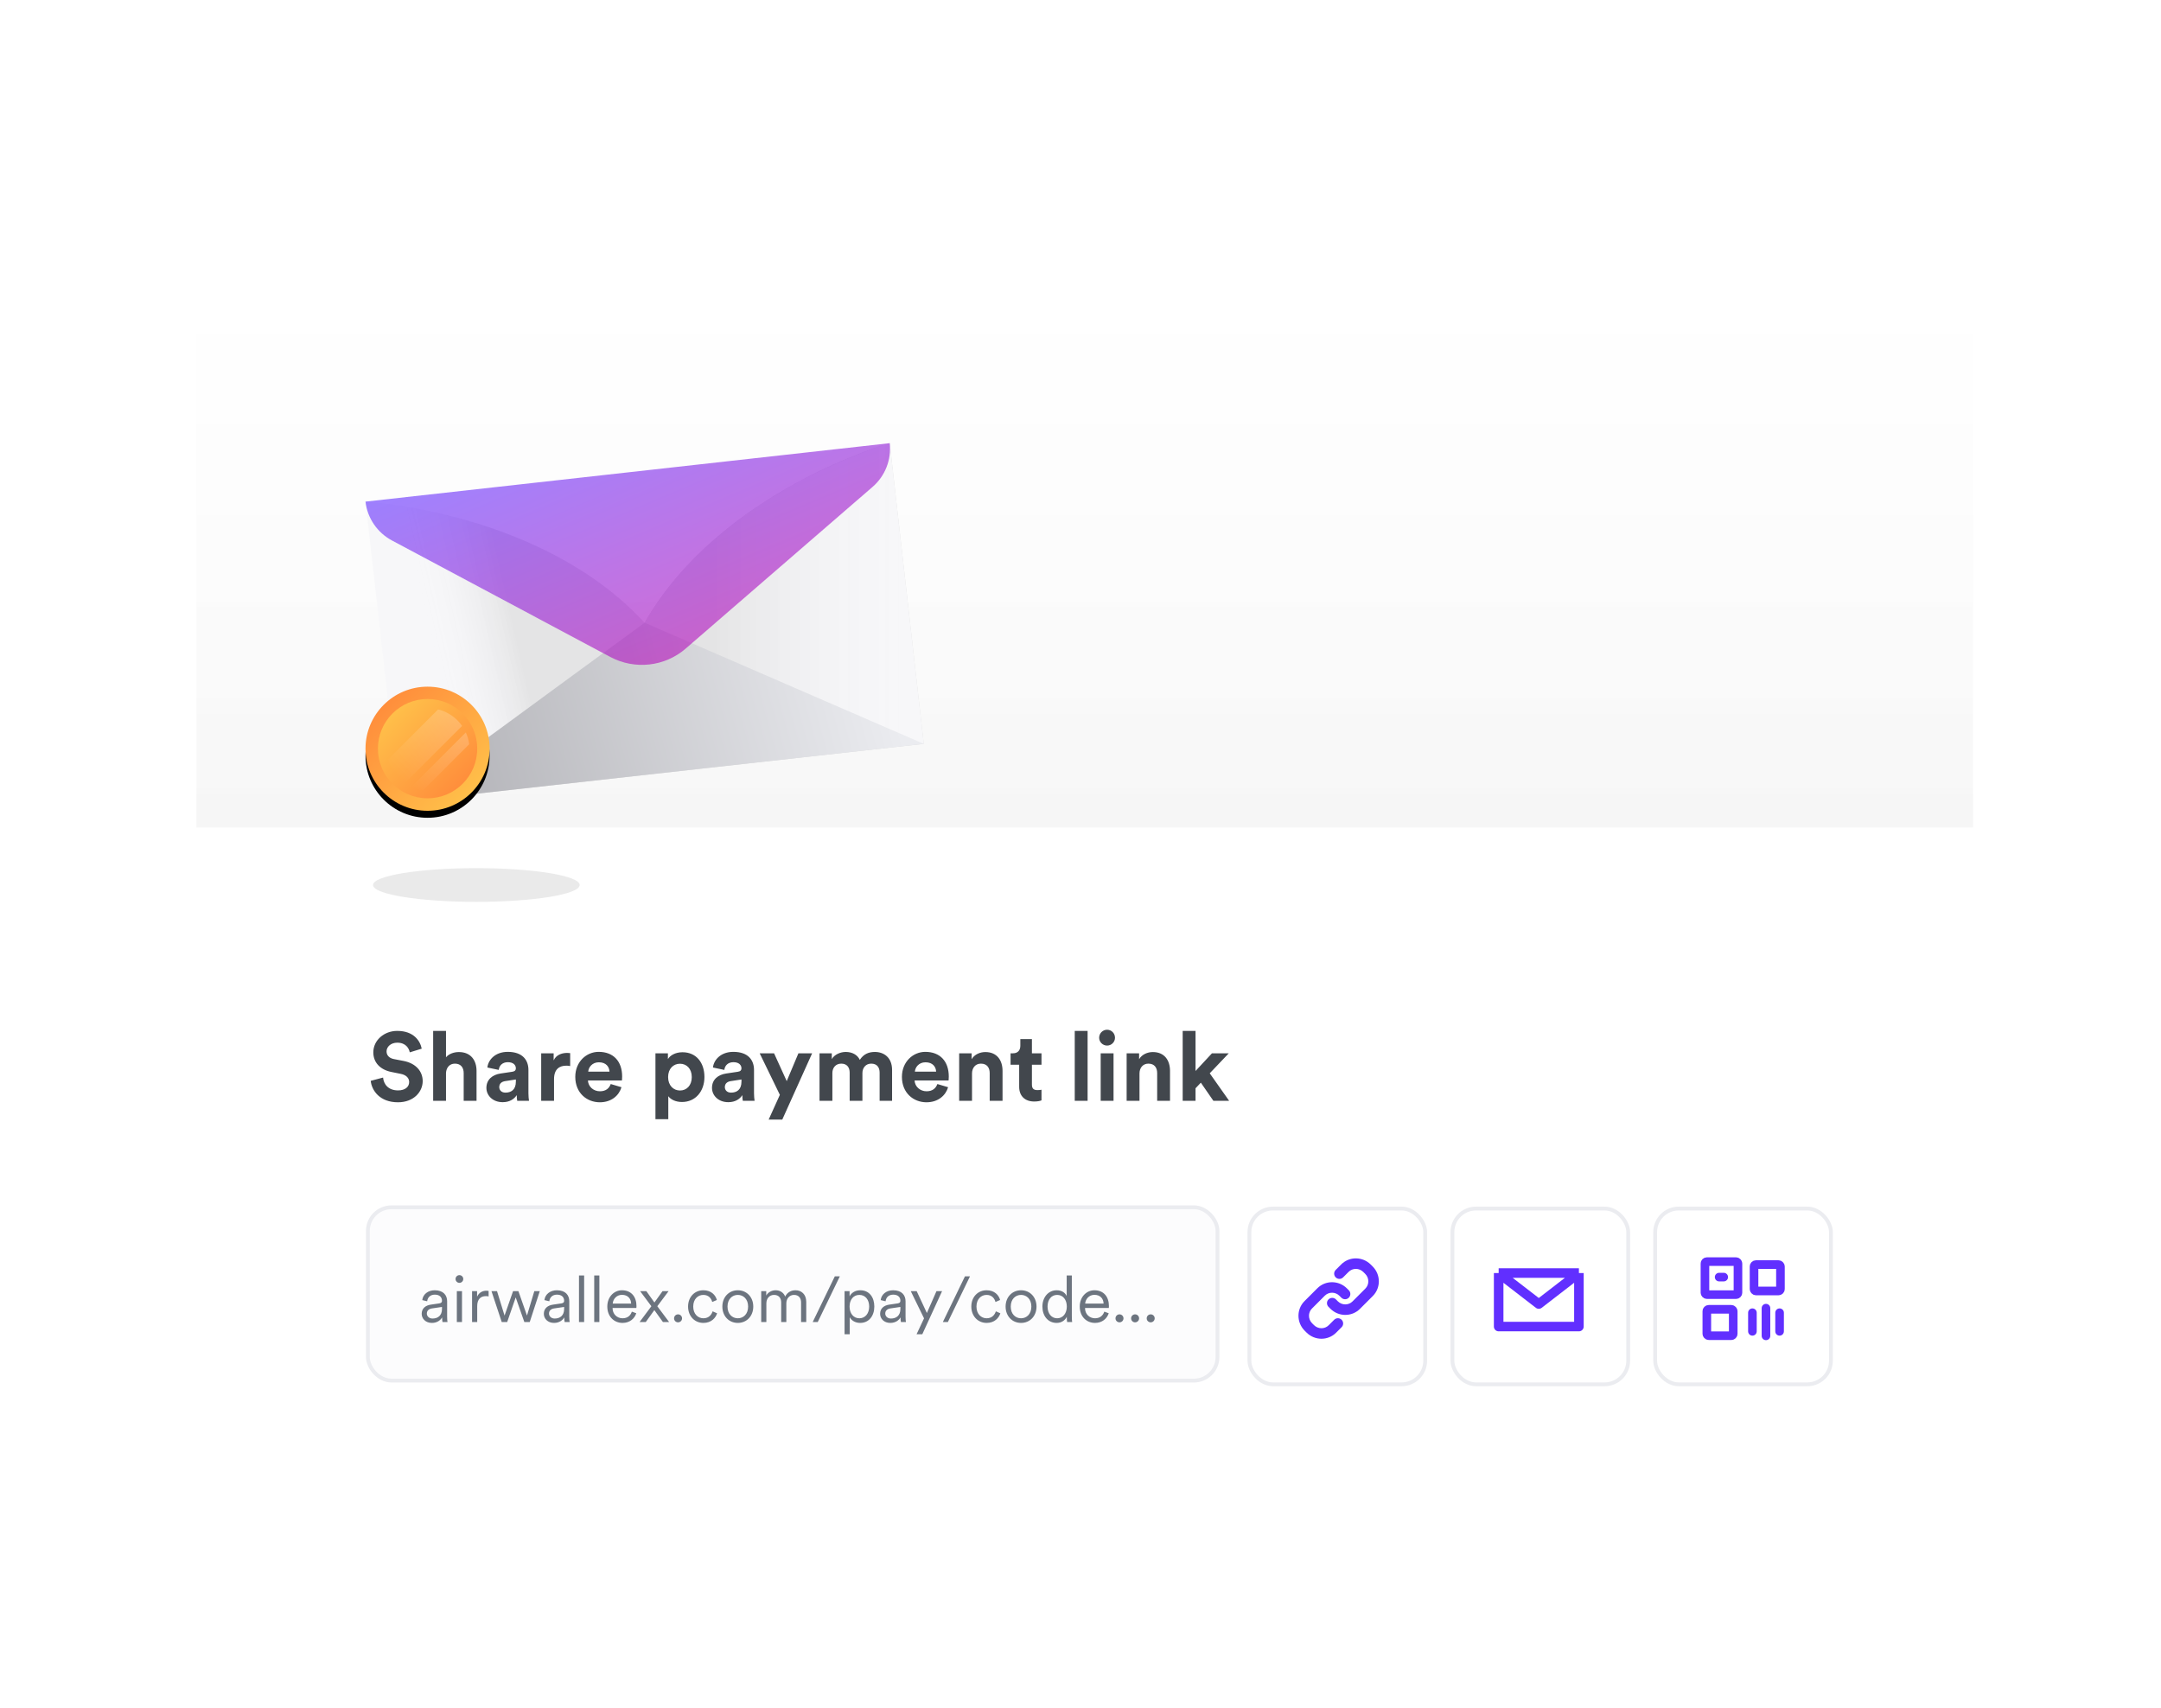 <svg width="253" height="200" viewBox="0 0 253 200" fill="none" xmlns="http://www.w3.org/2000/svg">
<g filter="url(#filter0_d_5_38693)">
<g clip-path="url(#clip0_5_38693)">
<rect x="23" y="28" width="208" height="146" rx="2.987" fill="white"/>
<rect x="23" y="27" width="209" height="68" fill="url(#paint0_linear_5_38693)"/>
<ellipse opacity="0.1" cx="12.098" cy="1.974" rx="12.098" ry="1.974" transform="matrix(-1 0 0 1 67.867 99.757)" fill="#2A2A2A"/>
<path d="M104.164 50.002C104.164 50.002 84.321 55.573 75.47 71.024C67.21 85.447 46.777 92.048 46.777 92.048L108.149 85.206L104.164 50.002Z" fill="#DBDBDB"/>
<path d="M75.467 71.032C67.207 85.454 46.774 92.057 46.774 92.057L42.791 56.853C42.791 56.853 63.389 57.914 75.467 71.032Z" fill="#F7F7F9"/>
<path d="M75.467 71.032C67.207 85.454 46.774 92.057 46.774 92.057L42.791 56.853C42.791 56.853 63.389 57.914 75.467 71.032Z" fill="url(#paint1_linear_5_38693)"/>
<path d="M104.168 50L108.152 85.204C108.152 85.204 86.752 83.274 75.473 71.022C84.324 55.571 104.168 50 104.168 50Z" fill="#F7F7F9"/>
<path d="M104.168 50L108.152 85.204C108.152 85.204 86.752 83.274 75.473 71.022C84.324 55.571 104.168 50 104.168 50Z" fill="url(#paint2_linear_5_38693)"/>
<path fill-rule="evenodd" clip-rule="evenodd" d="M108.149 85.204L46.777 92.046C46.777 92.046 56.341 85.038 75.47 71.022C97.256 80.476 108.149 85.204 108.149 85.204Z" fill="url(#paint3_linear_5_38693)"/>
<path opacity="0.6" d="M42.791 56.844C43.01 58.775 44.17 60.477 45.895 61.397L71.462 75.036C74.32 76.56 77.829 76.168 80.275 74.053L102.153 55.124C103.629 53.848 104.38 51.933 104.161 50.002L42.791 56.844Z" fill="url(#paint4_linear_5_38693)"/>
<g filter="url(#filter1_d_5_38693)">
<path d="M50.055 93.039C54.067 93.039 57.32 89.786 57.32 85.774C57.32 81.762 54.067 78.51 50.055 78.51C46.043 78.51 42.791 81.762 42.791 85.774C42.791 89.786 46.043 93.039 50.055 93.039Z" fill="black"/>
</g>
<path d="M50.056 93.041C54.069 93.041 57.322 89.788 57.322 85.775C57.322 81.763 54.069 78.51 50.056 78.51C46.044 78.51 42.791 81.763 42.791 85.775C42.791 89.788 46.044 93.041 50.056 93.041Z" fill="url(#paint5_linear_5_38693)"/>
<path d="M50.058 91.578C53.268 91.578 55.87 88.976 55.87 85.766C55.87 82.555 53.268 79.953 50.058 79.953C46.847 79.953 44.245 82.555 44.245 85.766C44.245 88.976 46.847 91.578 50.058 91.578Z" fill="url(#paint6_linear_5_38693)"/>
<path fill-rule="evenodd" clip-rule="evenodd" d="M51.29 81.176C52.447 81.457 53.44 82.156 54.101 83.104L47.391 89.811C46.442 89.15 45.743 88.157 45.462 87.001L51.29 81.176Z" fill="url(#paint7_linear_5_38693)"/>
<path fill-rule="evenodd" clip-rule="evenodd" d="M54.537 83.865C54.738 84.308 54.869 84.775 54.929 85.249L49.535 90.64C49.06 90.58 48.593 90.449 48.15 90.248L54.537 83.865Z" fill="url(#paint8_linear_5_38693)"/>
<path d="M49.373 120.892L47.971 121.322C47.892 120.881 47.53 120.191 46.512 120.191C45.754 120.191 45.256 120.677 45.256 121.209C45.256 121.65 45.539 122 46.127 122.114L47.247 122.328C48.706 122.611 49.487 123.561 49.487 124.692C49.487 125.925 48.457 127.17 46.591 127.17C44.464 127.17 43.526 125.801 43.401 124.659L44.849 124.274C44.917 125.066 45.471 125.778 46.602 125.778C47.439 125.778 47.903 125.36 47.903 124.794C47.903 124.331 47.552 123.969 46.93 123.844L45.81 123.618C44.532 123.358 43.706 122.532 43.706 121.322C43.706 119.896 44.985 118.811 46.5 118.811C48.446 118.811 49.193 119.987 49.373 120.892ZM52.216 123.731V127H50.712V118.811H52.216V121.899C52.578 121.469 53.189 121.288 53.721 121.288C55.135 121.288 55.791 122.272 55.791 123.493V127H54.286V123.754C54.286 123.132 53.981 122.645 53.257 122.645C52.624 122.645 52.25 123.12 52.216 123.731ZM56.945 125.484C56.945 124.489 57.681 123.935 58.608 123.799L59.977 123.595C60.294 123.55 60.395 123.392 60.395 123.199C60.395 122.803 60.09 122.475 59.456 122.475C58.8 122.475 58.438 122.894 58.393 123.38L57.059 123.098C57.149 122.227 57.952 121.265 59.445 121.265C61.21 121.265 61.866 122.261 61.866 123.38V126.118C61.866 126.412 61.9 126.808 61.934 127H60.554C60.52 126.853 60.497 126.548 60.497 126.333C60.214 126.774 59.683 127.158 58.857 127.158C57.669 127.158 56.945 126.355 56.945 125.484ZM59.174 126.039C59.807 126.039 60.395 125.733 60.395 124.749V124.5L59.14 124.692C58.755 124.749 58.45 124.964 58.45 125.394C58.45 125.722 58.687 126.039 59.174 126.039ZM66.753 121.412V122.928C66.584 122.894 66.436 122.883 66.301 122.883C65.532 122.883 64.864 123.256 64.864 124.455V127H63.36V121.435H64.819V122.261C65.158 121.525 65.927 121.39 66.403 121.39C66.527 121.39 66.64 121.401 66.753 121.412ZM68.867 123.584H71.355C71.332 123.03 70.971 122.487 70.111 122.487C69.33 122.487 68.901 123.075 68.867 123.584ZM71.502 125.032L72.758 125.405C72.475 126.367 71.593 127.17 70.224 127.17C68.697 127.17 67.351 126.072 67.351 124.195C67.351 122.419 68.663 121.265 70.088 121.265C71.808 121.265 72.837 122.362 72.837 124.15C72.837 124.364 72.814 124.591 72.814 124.613H68.833C68.867 125.349 69.489 125.88 70.235 125.88C70.937 125.88 71.321 125.53 71.502 125.032ZM78.241 129.149H76.737V121.435H78.196V122.114C78.445 121.684 79.067 121.31 79.904 121.31C81.533 121.31 82.472 122.555 82.472 124.206C82.472 125.891 81.42 127.136 79.847 127.136C79.078 127.136 78.513 126.83 78.241 126.457V129.149ZM80.99 124.217C80.99 123.233 80.379 122.656 79.61 122.656C78.841 122.656 78.219 123.233 78.219 124.217C78.219 125.201 78.841 125.79 79.61 125.79C80.379 125.79 80.99 125.213 80.99 124.217ZM83.357 125.484C83.357 124.489 84.092 123.935 85.02 123.799L86.388 123.595C86.705 123.55 86.807 123.392 86.807 123.199C86.807 122.803 86.501 122.475 85.868 122.475C85.212 122.475 84.85 122.894 84.805 123.38L83.47 123.098C83.561 122.227 84.364 121.265 85.857 121.265C87.621 121.265 88.277 122.261 88.277 123.38V126.118C88.277 126.412 88.311 126.808 88.345 127H86.965C86.931 126.853 86.909 126.548 86.909 126.333C86.626 126.774 86.094 127.158 85.269 127.158C84.081 127.158 83.357 126.355 83.357 125.484ZM85.585 126.039C86.219 126.039 86.807 125.733 86.807 124.749V124.5L85.551 124.692C85.167 124.749 84.861 124.964 84.861 125.394C84.861 125.722 85.099 126.039 85.585 126.039ZM91.586 129.194H89.991L91.303 126.299L88.939 121.435H90.624L92.106 124.692L93.475 121.435H95.081L91.586 129.194ZM97.451 127H95.946V121.435H97.383V122.114C97.688 121.571 98.401 121.276 99.012 121.276C99.769 121.276 100.38 121.604 100.663 122.204C101.104 121.525 101.692 121.276 102.428 121.276C103.457 121.276 104.441 121.899 104.441 123.392V127H102.982V123.697C102.982 123.098 102.688 122.645 101.998 122.645C101.353 122.645 100.968 123.143 100.968 123.742V127H99.475V123.697C99.475 123.098 99.17 122.645 98.491 122.645C97.835 122.645 97.451 123.132 97.451 123.742V127ZM107.109 123.584H109.597C109.575 123.03 109.213 122.487 108.353 122.487C107.572 122.487 107.143 123.075 107.109 123.584ZM109.744 125.032L111 125.405C110.717 126.367 109.835 127.17 108.466 127.17C106.939 127.17 105.593 126.072 105.593 124.195C105.593 122.419 106.905 121.265 108.33 121.265C110.05 121.265 111.079 122.362 111.079 124.15C111.079 124.364 111.056 124.591 111.056 124.613H107.075C107.109 125.349 107.731 125.88 108.477 125.88C109.179 125.88 109.563 125.53 109.744 125.032ZM113.799 123.799V127H112.295V121.435H113.754V122.125C114.093 121.548 114.761 121.288 115.36 121.288C116.74 121.288 117.373 122.272 117.373 123.493V127H115.869V123.754C115.869 123.132 115.564 122.645 114.84 122.645C114.184 122.645 113.799 123.154 113.799 123.799ZM120.813 119.772V121.435H121.933V122.77H120.813V125.1C120.813 125.586 121.039 125.744 121.469 125.744C121.65 125.744 121.854 125.722 121.933 125.699V126.943C121.797 127 121.526 127.079 121.084 127.079C119.999 127.079 119.32 126.434 119.32 125.36V122.77H118.313V121.435H118.596C119.184 121.435 119.456 121.05 119.456 120.553V119.772H120.813ZM127.331 127H125.826V118.811H127.331V127ZM130.368 127H128.864V121.435H130.368V127ZM128.683 119.614C128.683 119.093 129.101 118.675 129.611 118.675C130.131 118.675 130.538 119.093 130.538 119.614C130.538 120.111 130.131 120.53 129.611 120.53C129.101 120.53 128.683 120.111 128.683 119.614ZM133.406 123.799V127H131.902V121.435H133.361V122.125C133.7 121.548 134.368 121.288 134.967 121.288C136.347 121.288 136.98 122.272 136.98 123.493V127H135.476V123.754C135.476 123.132 135.171 122.645 134.447 122.645C133.791 122.645 133.406 123.154 133.406 123.799ZM143.859 121.435L141.63 123.776L143.904 127H142.06L140.59 124.873L139.968 125.53V127H138.463V118.811H139.968V123.505L141.89 121.435H143.859Z" fill="#42474D"/>
<rect x="43.071" y="139.463" width="99.469" height="20.29" rx="2.763" fill="#FCFCFD" stroke="#EBECF0" stroke-width="0.447"/>
<path d="M49.369 151.938C49.369 151.304 49.814 150.95 50.447 150.859L51.42 150.716C51.684 150.678 51.745 150.565 51.745 150.407C51.745 150 51.473 149.691 50.907 149.691C50.38 149.691 50.063 150.007 50.01 150.467L49.437 150.331C49.512 149.645 50.116 149.178 50.892 149.178C51.918 149.178 52.348 149.766 52.348 150.467V152.292C52.348 152.594 52.37 152.782 52.393 152.895H51.805C51.79 152.812 51.76 152.631 51.76 152.352C51.601 152.647 51.209 153.001 50.561 153.001C49.814 153.001 49.369 152.488 49.369 151.938ZM50.636 152.488C51.262 152.488 51.745 152.141 51.745 151.372V151.131L50.568 151.304C50.221 151.357 49.972 151.553 49.972 151.908C49.972 152.202 50.221 152.488 50.636 152.488ZM54.088 152.895H53.484V149.283H54.088V152.895ZM53.334 147.858C53.334 147.609 53.537 147.406 53.786 147.406C54.035 147.406 54.238 147.609 54.238 147.858C54.238 148.107 54.035 148.311 53.786 148.311C53.537 148.311 53.334 148.107 53.334 147.858ZM57.205 149.261V149.902C57.106 149.871 56.993 149.864 56.888 149.864C56.285 149.864 55.87 150.211 55.87 151.025V152.895H55.266V149.283H55.855V149.932C56.088 149.404 56.548 149.231 56.948 149.231C57.046 149.231 57.152 149.246 57.205 149.261ZM60.067 149.283H60.693L61.696 152.141L62.555 149.283H63.196L62.02 152.895H61.386L60.376 150.015L59.38 152.895H58.739L57.541 149.283H58.189L59.071 152.141L60.067 149.283ZM63.67 151.938C63.67 151.304 64.115 150.95 64.749 150.859L65.721 150.716C65.985 150.678 66.046 150.565 66.046 150.407C66.046 150 65.774 149.691 65.209 149.691C64.681 149.691 64.364 150.007 64.311 150.467L63.738 150.331C63.814 149.645 64.417 149.178 65.194 149.178C66.219 149.178 66.649 149.766 66.649 150.467V152.292C66.649 152.594 66.672 152.782 66.694 152.895H66.106C66.091 152.812 66.061 152.631 66.061 152.352C65.902 152.647 65.51 153.001 64.862 153.001C64.115 153.001 63.67 152.488 63.67 151.938ZM64.937 152.488C65.563 152.488 66.046 152.141 66.046 151.372V151.131L64.869 151.304C64.522 151.357 64.274 151.553 64.274 151.908C64.274 152.202 64.522 152.488 64.937 152.488ZM68.389 152.895H67.785V147.443H68.389V152.895ZM70.171 152.895H69.568V147.443H70.171V152.895ZM71.734 150.739H73.891C73.876 150.166 73.506 149.713 72.82 149.713C72.194 149.713 71.772 150.203 71.734 150.739ZM73.974 151.681L74.494 151.87C74.291 152.496 73.725 153.001 72.888 153.001C71.923 153.001 71.101 152.292 71.101 151.078C71.101 149.939 71.9 149.178 72.813 149.178C73.906 149.178 74.517 149.939 74.517 151.04C74.517 151.116 74.509 151.199 74.502 151.251H71.719V151.282C71.719 151.968 72.24 152.458 72.888 152.458C73.499 152.458 73.831 152.111 73.974 151.681ZM74.881 152.895L76.261 151.048L74.942 149.283H75.673L76.616 150.61L77.566 149.283H78.275L76.955 151.048L78.335 152.895H77.611L76.608 151.5L75.605 152.895H74.881ZM78.917 152.466C78.917 152.202 79.128 151.998 79.384 151.998C79.641 151.998 79.852 152.202 79.852 152.466C79.852 152.729 79.641 152.933 79.384 152.933C79.128 152.933 78.917 152.729 78.917 152.466ZM82.344 149.721C81.71 149.721 81.16 150.211 81.16 151.086C81.16 151.953 81.71 152.458 82.351 152.458C83.037 152.458 83.324 151.975 83.43 151.644L83.957 151.877C83.784 152.413 83.279 153.001 82.351 153.001C81.311 153.001 80.556 152.187 80.556 151.086C80.556 149.962 81.326 149.178 82.344 149.178C83.271 149.178 83.776 149.743 83.927 150.316L83.384 150.55C83.286 150.166 82.992 149.721 82.344 149.721ZM86.38 149.178C87.42 149.178 88.189 149.977 88.189 151.086C88.189 152.202 87.42 153.001 86.38 153.001C85.339 153.001 84.57 152.202 84.57 151.086C84.57 149.977 85.339 149.178 86.38 149.178ZM86.38 149.721C85.731 149.721 85.173 150.211 85.173 151.086C85.173 151.968 85.731 152.458 86.38 152.458C87.028 152.458 87.586 151.968 87.586 151.086C87.586 150.211 87.028 149.721 86.38 149.721ZM89.708 149.283V149.796C89.911 149.419 90.349 149.178 90.816 149.178C91.314 149.178 91.744 149.442 91.925 149.917C92.181 149.404 92.633 149.178 93.146 149.178C93.802 149.178 94.391 149.63 94.391 150.535V152.895H93.787V150.603C93.787 150.105 93.523 149.721 92.958 149.721C92.422 149.721 92.06 150.158 92.06 150.701V152.895H91.457V150.603C91.457 150.105 91.193 149.721 90.62 149.721C90.077 149.721 89.723 150.143 89.723 150.709V152.895H89.119V149.283H89.708ZM98.324 147.549L95.738 152.895H95.149L97.736 147.549H98.324ZM99.48 154.328H98.877V149.283H99.465V149.887C99.654 149.517 100.076 149.178 100.717 149.178C101.78 149.178 102.361 150.007 102.361 151.086C102.361 152.164 101.742 153.001 100.702 153.001C100.083 153.001 99.669 152.677 99.48 152.337V154.328ZM100.611 152.458C101.305 152.458 101.758 151.885 101.758 151.086C101.758 150.286 101.313 149.721 100.611 149.721C99.91 149.721 99.465 150.286 99.465 151.086C99.465 151.885 99.918 152.458 100.611 152.458ZM103.039 151.938C103.039 151.304 103.484 150.95 104.117 150.859L105.09 150.716C105.354 150.678 105.414 150.565 105.414 150.407C105.414 150 105.143 149.691 104.577 149.691C104.05 149.691 103.733 150.007 103.68 150.467L103.107 150.331C103.182 149.645 103.786 149.178 104.562 149.178C105.588 149.178 106.018 149.766 106.018 150.467V152.292C106.018 152.594 106.04 152.782 106.063 152.895H105.475C105.46 152.812 105.429 152.631 105.429 152.352C105.271 152.647 104.879 153.001 104.23 153.001C103.484 153.001 103.039 152.488 103.039 151.938ZM104.306 152.488C104.932 152.488 105.414 152.141 105.414 151.372V151.131L104.238 151.304C103.891 151.357 103.642 151.553 103.642 151.908C103.642 152.202 103.891 152.488 104.306 152.488ZM107.978 154.328H107.307L108.182 152.466L106.629 149.283H107.322L108.514 151.84L109.637 149.283H110.294L107.978 154.328ZM113.561 147.549L110.974 152.895H110.386L112.972 147.549H113.561ZM115.504 149.721C114.871 149.721 114.32 150.211 114.32 151.086C114.32 151.953 114.871 152.458 115.512 152.458C116.198 152.458 116.485 151.975 116.59 151.644L117.118 151.877C116.945 152.413 116.439 153.001 115.512 153.001C114.471 153.001 113.717 152.187 113.717 151.086C113.717 149.962 114.486 149.178 115.504 149.178C116.432 149.178 116.937 149.743 117.088 150.316L116.545 150.55C116.447 150.166 116.153 149.721 115.504 149.721ZM119.54 149.178C120.581 149.178 121.35 149.977 121.35 151.086C121.35 152.202 120.581 153.001 119.54 153.001C118.5 153.001 117.731 152.202 117.731 151.086C117.731 149.977 118.5 149.178 119.54 149.178ZM119.54 149.721C118.892 149.721 118.334 150.211 118.334 151.086C118.334 151.968 118.892 152.458 119.54 152.458C120.189 152.458 120.747 151.968 120.747 151.086C120.747 150.211 120.189 149.721 119.54 149.721ZM124.897 152.375V152.277C124.731 152.631 124.339 153.001 123.713 153.001C122.672 153.001 122.039 152.156 122.039 151.086C122.039 150.037 122.702 149.178 123.713 149.178C124.407 149.178 124.761 149.562 124.882 149.864V147.443H125.485V152.217C125.485 152.579 125.508 152.82 125.523 152.895H124.935C124.92 152.812 124.897 152.609 124.897 152.375ZM123.766 152.458C124.444 152.458 124.897 151.885 124.897 151.086C124.897 150.286 124.452 149.721 123.766 149.721C123.08 149.721 122.642 150.286 122.642 151.086C122.642 151.885 123.087 152.458 123.766 152.458ZM127.046 150.739H129.203C129.188 150.166 128.819 149.713 128.132 149.713C127.506 149.713 127.084 150.203 127.046 150.739ZM129.286 151.681L129.806 151.87C129.603 152.496 129.037 153.001 128.2 153.001C127.235 153.001 126.413 152.292 126.413 151.078C126.413 149.939 127.212 149.178 128.125 149.178C129.218 149.178 129.829 149.939 129.829 151.04C129.829 151.116 129.821 151.199 129.814 151.251H127.031V151.282C127.031 151.968 127.552 152.458 128.2 152.458C128.811 152.458 129.143 152.111 129.286 151.681ZM130.598 152.466C130.598 152.202 130.809 151.998 131.066 151.998C131.322 151.998 131.533 152.202 131.533 152.466C131.533 152.729 131.322 152.933 131.066 152.933C130.809 152.933 130.598 152.729 130.598 152.466ZM132.425 152.466C132.425 152.202 132.636 151.998 132.892 151.998C133.149 151.998 133.36 152.202 133.36 152.466C133.36 152.729 133.149 152.933 132.892 152.933C132.636 152.933 132.425 152.729 132.425 152.466ZM134.251 152.466C134.251 152.202 134.462 151.998 134.718 151.998C134.975 151.998 135.186 152.202 135.186 152.466C135.186 152.729 134.975 152.933 134.718 152.933C134.462 152.933 134.251 152.729 134.251 152.466Z" fill="#6C747F"/>
<rect x="146.276" y="139.61" width="20.579" height="20.579" rx="2.763" fill="white" stroke="#EBECF0" stroke-width="0.447"/>
<path fill-rule="evenodd" clip-rule="evenodd" d="M157.247 147.667C157.007 147.908 156.617 147.908 156.377 147.667C156.137 147.427 156.137 147.037 156.377 146.797L157.021 146.153C157.974 145.2 159.525 145.211 160.485 146.171L160.702 146.388C161.662 147.348 161.673 148.899 160.72 149.852L159.217 151.355C158.264 152.307 156.713 152.297 155.753 151.337L155.536 151.119C155.295 150.879 155.295 150.489 155.536 150.249C155.776 150.009 156.166 150.009 156.406 150.249L156.624 150.467C157.106 150.949 157.877 150.954 158.347 150.484L159.849 148.982C160.319 148.512 160.314 147.74 159.832 147.258L159.614 147.041C159.132 146.559 158.361 146.554 157.891 147.023L157.247 147.667ZM156.2 152.631C156.44 152.391 156.83 152.391 157.07 152.631C157.311 152.871 157.311 153.261 157.07 153.501L156.426 154.145C155.474 155.098 153.923 155.088 152.963 154.128L152.745 153.91C151.785 152.95 151.775 151.399 152.728 150.446L154.23 148.944C155.183 147.991 156.734 148.001 157.694 148.961L157.912 149.179C158.152 149.419 158.152 149.809 157.912 150.049C157.671 150.289 157.282 150.289 157.041 150.049L156.824 149.832C156.342 149.35 155.57 149.344 155.101 149.814L153.598 151.317C153.128 151.786 153.134 152.558 153.615 153.04L153.833 153.257C154.315 153.739 155.087 153.745 155.556 153.275L156.2 152.631Z" fill="#612FFF"/>
<rect x="170.043" y="139.61" width="20.579" height="20.579" rx="2.763" fill="white" stroke="#EBECF0" stroke-width="0.447"/>
<path d="M175.456 147.162H184.852M175.456 147.162V153.427H184.852V147.162M175.456 147.162L180.154 150.789L184.852 147.162" stroke="#612FFF" stroke-width="1.119" stroke-linejoin="round"/>
<rect x="193.778" y="139.61" width="20.579" height="20.579" rx="2.763" fill="white" stroke="#EBECF0" stroke-width="0.447"/>
<rect x="199.608" y="145.824" width="3.864" height="3.864" rx="0.224" stroke="#612FFF" stroke-width="1.007" stroke-linejoin="round"/>
<rect x="205.355" y="146.17" width="3.091" height="3.091" rx="0.224" stroke="#612FFF" stroke-width="1.007" stroke-linejoin="round"/>
<rect x="199.827" y="151.406" width="3.091" height="3.091" rx="0.224" stroke="#612FFF" stroke-width="1.007" stroke-linejoin="round"/>
<line x1="201.268" y1="147.636" x2="201.807" y2="147.636" stroke="#612FFF" stroke-width="1.007" stroke-linecap="round"/>
<line x1="205.165" y1="151.806" x2="205.165" y2="153.987" stroke="#612FFF" stroke-width="1.007" stroke-linecap="round" stroke-linejoin="round"/>
<line x1="206.752" y1="151.272" x2="206.752" y2="154.516" stroke="#612FFF" stroke-width="1.007" stroke-linecap="round" stroke-linejoin="round"/>
<line x1="208.346" y1="151.806" x2="208.346" y2="153.987" stroke="#612FFF" stroke-width="1.007" stroke-linecap="round" stroke-linejoin="round"/>
</g>
</g>
<defs>
<filter id="filter0_d_5_38693" x="7.918" y="13.803" width="238.164" height="177.164" filterUnits="userSpaceOnUse" color-interpolation-filters="sRGB">
<feFlood flood-opacity="0" result="BackgroundImageFix"/>
<feColorMatrix in="SourceAlpha" type="matrix" values="0 0 0 0 0 0 0 0 0 0 0 0 0 0 0 0 0 0 127 0" result="hardAlpha"/>
<feOffset dy="1.885"/>
<feGaussianBlur stdDeviation="7.541"/>
<feColorMatrix type="matrix" values="0 0 0 0 0 0 0 0 0 0 0 0 0 0 0 0 0 0 0.08 0"/>
<feBlend mode="normal" in2="BackgroundImageFix" result="effect1_dropShadow_5_38693"/>
<feBlend mode="normal" in="SourceGraphic" in2="effect1_dropShadow_5_38693" result="shape"/>
</filter>
<filter id="filter1_d_5_38693" x="39.502" y="76.043" width="21.106" height="21.106" filterUnits="userSpaceOnUse" color-interpolation-filters="sRGB">
<feFlood flood-opacity="0" result="BackgroundImageFix"/>
<feColorMatrix in="SourceAlpha" type="matrix" values="0 0 0 0 0 0 0 0 0 0 0 0 0 0 0 0 0 0 127 0" result="hardAlpha"/>
<feOffset dy="0.822"/>
<feGaussianBlur stdDeviation="1.644"/>
<feColorMatrix type="matrix" values="0 0 0 0 0 0 0 0 0 0 0 0 0 0 0 0 0 0 0.238 0"/>
<feBlend mode="normal" in2="BackgroundImageFix" result="effect1_dropShadow_5_38693"/>
<feBlend mode="normal" in="SourceGraphic" in2="effect1_dropShadow_5_38693" result="shape"/>
</filter>
<linearGradient id="paint0_linear_5_38693" x1="23" y1="27" x2="23" y2="95" gradientUnits="userSpaceOnUse">
<stop stop-color="white" stop-opacity="0.01"/>
<stop offset="1" stop-opacity="0.035"/>
</linearGradient>
<linearGradient id="paint1_linear_5_38693" x1="51.73" y1="78.673" x2="61.456" y2="76.437" gradientUnits="userSpaceOnUse">
<stop stop-color="white" stop-opacity="0"/>
<stop offset="1" stop-opacity="0.08"/>
</linearGradient>
<linearGradient id="paint2_linear_5_38693" x1="107.039" y1="71.061" x2="83.3" y2="71.061" gradientUnits="userSpaceOnUse">
<stop stop-color="white" stop-opacity="0"/>
<stop offset="1" stop-opacity="0.08"/>
</linearGradient>
<linearGradient id="paint3_linear_5_38693" x1="104.61" y1="80.3" x2="43.78" y2="97.122" gradientUnits="userSpaceOnUse">
<stop stop-color="#EBECF0"/>
<stop offset="1" stop-color="#A9A9AE"/>
</linearGradient>
<linearGradient id="paint4_linear_5_38693" x1="51.201" y1="53.571" x2="67.274" y2="91.575" gradientUnits="userSpaceOnUse">
<stop stop-color="#612FFF"/>
<stop offset="1" stop-color="#D200A3"/>
</linearGradient>
<linearGradient id="paint5_linear_5_38693" x1="42.799" y1="78.51" x2="57.313" y2="93.041" gradientUnits="userSpaceOnUse">
<stop stop-color="#FF8439"/>
<stop offset="1" stop-color="#FFC94C"/>
</linearGradient>
<linearGradient id="paint6_linear_5_38693" x1="44.252" y1="79.953" x2="55.863" y2="91.578" gradientUnits="userSpaceOnUse">
<stop stop-color="#FFC94C"/>
<stop offset="1" stop-color="#FF8439"/>
</linearGradient>
<linearGradient id="paint7_linear_5_38693" x1="52.969" y1="81.867" x2="46.156" y2="88.683" gradientUnits="userSpaceOnUse">
<stop stop-color="white" stop-opacity="0.198"/>
<stop offset="1" stop-color="white" stop-opacity="0"/>
</linearGradient>
<linearGradient id="paint8_linear_5_38693" x1="54.981" y1="84.309" x2="48.598" y2="90.695" gradientUnits="userSpaceOnUse">
<stop stop-color="white" stop-opacity="0.198"/>
<stop offset="1" stop-color="white" stop-opacity="0"/>
</linearGradient>
<clipPath id="clip0_5_38693">
<rect x="23" y="27" width="208" height="147" rx="6.613" fill="white"/>
</clipPath>
</defs>
</svg>
